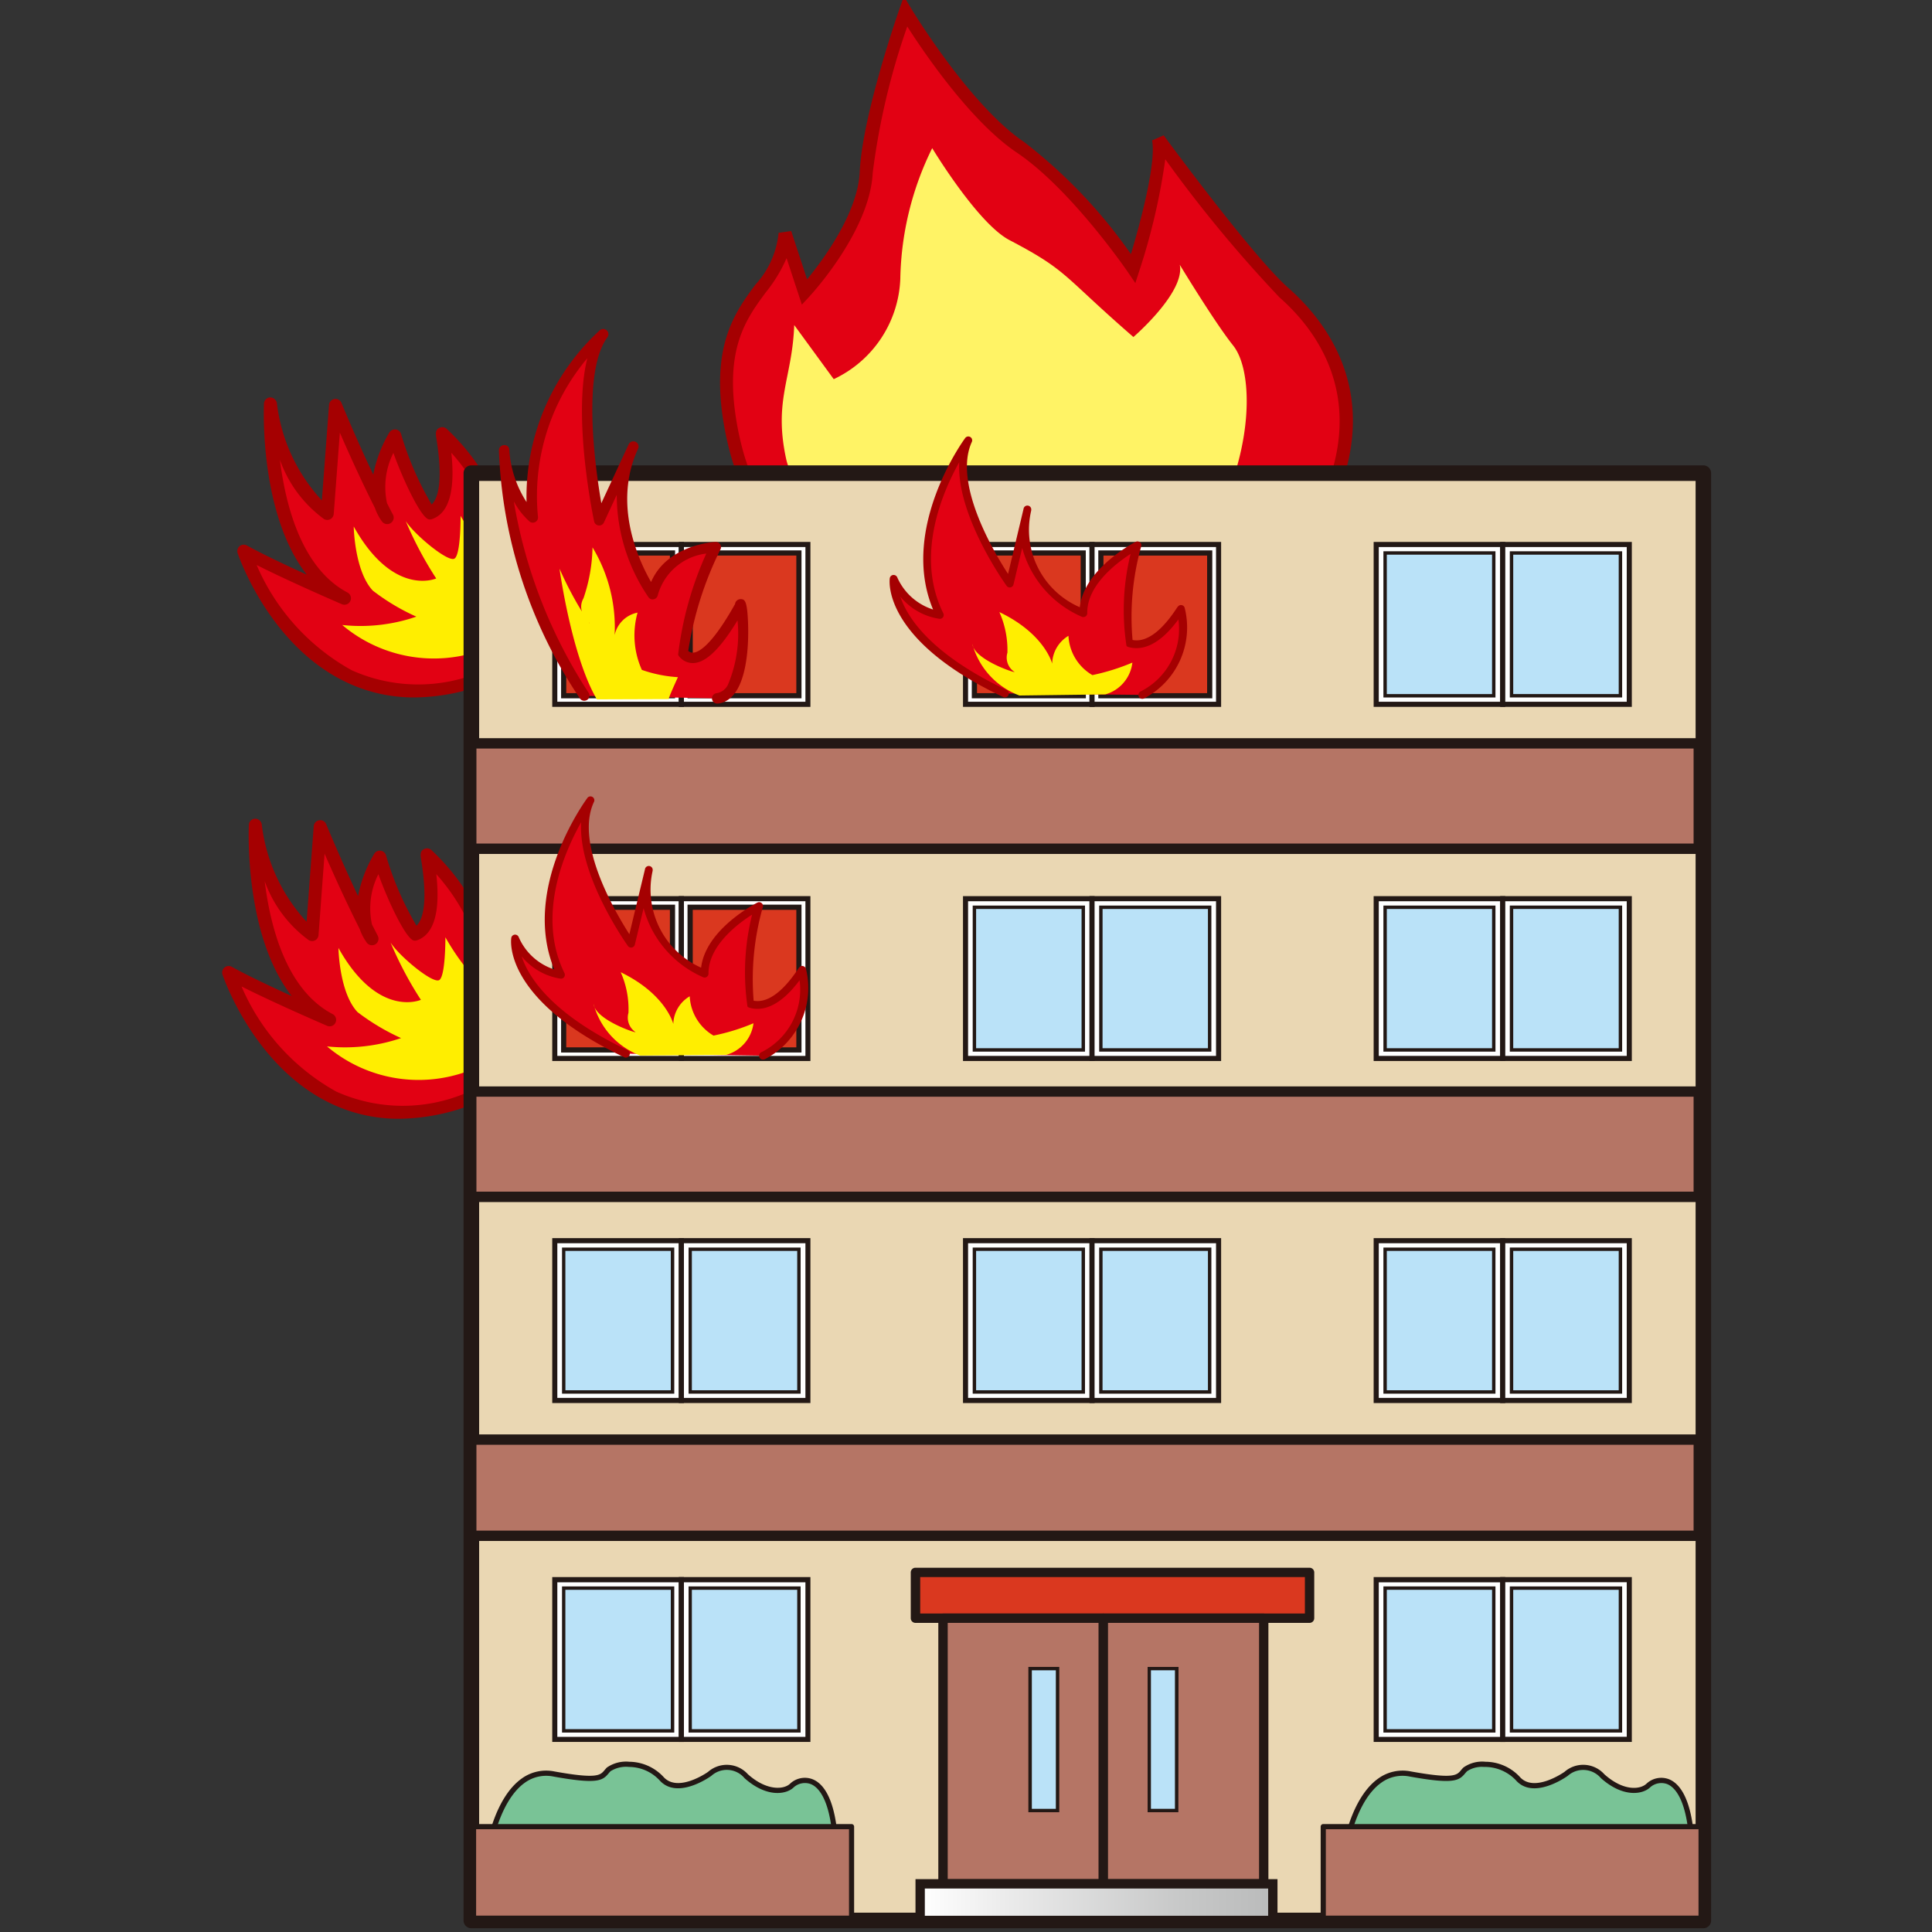 <svg xmlns="http://www.w3.org/2000/svg" xmlns:xlink="http://www.w3.org/1999/xlink" width="100" height="100" viewBox="0 0 100 100"><rect x="0" y="0" width="100" height="100" fill="#333333" stroke="none"/><defs><style>.a{fill:none;}.b{fill:#e20113;}.c{fill:#a50001;}.d{fill:#fe0;}.e{fill:#fff365;}.f{fill:#ead7b3;}.g{fill:#231815;}.h{fill:#fff;}.i{fill:#da381f;}.j{fill:#bae2f8;}.k{fill:#b57565;}.l{clip-path:url(#a);}.m{fill:url(#b);}.n{fill:#79c396;}</style><clipPath id="a"><rect class="a" x="47.627" y="97.508" width="18.254" height="1.895"/></clipPath><linearGradient id="b" x1="-170.711" y1="371.766" x2="-168.533" y2="371.766" gradientTransform="translate(1478.353 -3017.302) scale(8.381)" gradientUnits="userSpaceOnUse"><stop offset="0" stop-color="#fff"/><stop offset="0.258" stop-color="#eaeaea"/><stop offset="0.74" stop-color="#c7c8c8"/><stop offset="1" stop-color="#babbbb"/></linearGradient></defs><title>opt_img_09</title><path class="b" d="M25.1,49.027a11.082,11.082,0,0,0-3-4.783c-.031.013.775,3.624-.63,4.108a13.887,13.887,0,0,1-1.816-3.989s-1.614,2.577-.4,4.228c0,0-1.187-2.2-2.688-5.807l-.416,5.587s-2.187-1.283-2.94-5.665c0,0-.362,7.868,3.833,10.076,0,0-3.548-1.524-5.212-2.45,0,0,3.315,9.878,12.4,6.559"/><path class="c" d="M20.664,57.908a8.09,8.09,0,0,1-3.554-.8c-3.957-1.9-5.529-6.473-5.594-6.666a.336.336,0,0,1,.481-.4c.792.441,2.03,1.025,3.1,1.511-2.444-3.127-2.229-8.584-2.216-8.859a.334.334,0,0,1,.314-.319.351.351,0,0,1,.351.278,8.98,8.98,0,0,0,2.323,5.056l.369-4.946a.335.335,0,0,1,.281-.306.33.33,0,0,1,.363.2c.625,1.5,1.2,2.766,1.651,3.723a6.761,6.761,0,0,1,.84-2.193.331.331,0,0,1,.336-.153.336.336,0,0,1,.273.248,15.841,15.841,0,0,0,1.576,3.632c.292-.276.62-1.088.237-3.444-.033-.2-.07-.432.18-.534a.332.332,0,0,1,.363.07,11.333,11.333,0,0,1,3.091,4.945.336.336,0,0,1-.653.157,10.434,10.434,0,0,0-2.193-3.862c.137,1.23.153,3.027-1,3.425a.332.332,0,0,1-.147.015c-.41-.046-1.353-2.045-1.851-3.439a3.927,3.927,0,0,0-.333,2.6c.192.377.3.581.3.588a.336.336,0,0,1-.566.358,2.618,2.618,0,0,1-.364-.7c-.376-.746-1.036-2.1-1.822-3.908L16.487,48.4a.334.334,0,0,1-.178.272.338.338,0,0,1-.326-.008A6.479,6.479,0,0,1,13.7,45.607c.295,2.405,1.139,5.632,3.508,6.878a.335.335,0,0,1-.289.605c-.124-.053-2.648-1.139-4.417-2.031A11.3,11.3,0,0,0,17.405,56.5a8.406,8.406,0,0,0,6.717.072.336.336,0,0,1,.23.631A10.759,10.759,0,0,1,20.664,57.908Z"/><path class="d" d="M24.789,50.884a12.5,12.5,0,0,1-1.736-2.37s.013,2-.316,2.213-2.078-1.241-2.52-1.941a18.766,18.766,0,0,0,1.568,2.965s-2.209.989-4.267-2.684c0,0,.035,2.309.987,3.318a11.461,11.461,0,0,0,2.254,1.346,8.994,8.994,0,0,1-3.832.431,7.343,7.343,0,0,0,7.232,1.3"/><path class="b" d="M25.886,27.217a11.057,11.057,0,0,0-3-4.781c-.03.011.776,3.62-.634,4.108a14.084,14.084,0,0,1-1.818-3.991s-1.61,2.575-.39,4.23c0,0-1.188-2.2-2.684-5.807l-.42,5.585S14.758,25.28,14,20.9c0,0-.357,7.87,3.834,10.076,0,0-3.549-1.527-5.217-2.453,0,0,3.319,9.879,12.414,6.559"/><path class="c" d="M21.459,36.1a8.119,8.119,0,0,1-3.558-.8c-3.96-1.9-5.533-6.473-5.6-6.666a.337.337,0,0,1,.1-.365.341.341,0,0,1,.378-.035c.794.441,2.034,1.025,3.1,1.512-2.441-3.127-2.228-8.582-2.216-8.857a.336.336,0,0,1,.314-.32.363.363,0,0,1,.352.278A8.954,8.954,0,0,0,16.659,25.9l.372-4.944a.335.335,0,0,1,.644-.1c.622,1.5,1.192,2.758,1.645,3.713a6.753,6.753,0,0,1,.834-2.186.345.345,0,0,1,.336-.154.337.337,0,0,1,.273.248,16.1,16.1,0,0,0,1.58,3.635c.294-.279.623-1.093.24-3.447-.03-.187-.072-.444.2-.537a.332.332,0,0,1,.345.077,11.311,11.311,0,0,1,3.087,4.941.336.336,0,0,1-.653.157,10.448,10.448,0,0,0-2.2-3.866c.207,1.977-.128,3.13-1,3.431a.3.3,0,0,1-.156.016c-.408-.057-1.347-2.053-1.844-3.441a3.931,3.931,0,0,0-.33,2.6c.193.381.3.586.307.593a.336.336,0,0,1-.566.358,2.577,2.577,0,0,1-.366-.7c-.377-.747-1.035-2.1-1.816-3.9l-.317,4.207a.336.336,0,0,1-.178.272.34.34,0,0,1-.326-.007A6.475,6.475,0,0,1,14.488,23.8c.3,2.405,1.141,5.628,3.506,6.873a.336.336,0,0,1-.289.605c-.124-.053-2.65-1.142-4.421-2.033A11.317,11.317,0,0,0,18.2,34.69a8.417,8.417,0,0,0,6.725.072.336.336,0,0,1,.229.631A10.772,10.772,0,0,1,21.459,36.1Z"/><path class="d" d="M25.584,29.072A12.723,12.723,0,0,1,23.84,26.7s.017,2.006-.316,2.213-2.07-1.24-2.523-1.941a18.882,18.882,0,0,0,1.577,2.969s-2.213.987-4.269-2.688c0,0,.037,2.311.991,3.32a11.062,11.062,0,0,0,2.25,1.344,8.864,8.864,0,0,1-3.836.433,7.357,7.357,0,0,0,7.232,1.3"/><path class="b" d="M42.887,28.548s-3.906-.019-5.067-6.515,2.706-6.792,2.819-9.97l1.006,3.061s3.046-3.287,3.191-6.193S46.869.593,46.869.593s3.038,5.066,5.944,7.025S58.658,13.9,58.658,13.9,60.3,8.859,59.964,7.2c0,0,4.612,6.289,6.492,7.942s5.461,5.927,1.272,12.689"/><path class="c" d="M42.885,28.884c-.171,0-4.2-.1-5.395-6.792-.745-4.172.559-5.938,1.608-7.357A4.63,4.63,0,0,0,40.3,12.051l.653-.093.822,2.5c.8-.975,2.615-3.4,2.723-5.541.131-2.92,1.972-8.209,2.05-8.432l.237-.676.367.614c.03.05,3.035,5.026,5.844,6.919a26.36,26.36,0,0,1,5.54,5.81c.508-1.683,1.32-4.76,1.095-5.884l.6-.264c.046.062,4.611,6.278,6.442,7.888,2.287,2.013,5.5,6.394,1.336,13.117l-.57-.354c3.905-6.3.919-10.386-1.209-12.259a68.224,68.224,0,0,1-5.915-7.152A32.922,32.922,0,0,1,58.976,14l-.211.652-.385-.567c-.029-.042-2.936-4.293-5.754-6.19-2.361-1.59-4.755-5.1-5.666-6.523a36.534,36.534,0,0,0-1.788,7.574c-.151,3-3.153,6.267-3.28,6.405l-.387.418-.792-2.407a7.625,7.625,0,0,1-1.076,1.771c-1.022,1.384-2.181,2.953-1.487,6.842,1.093,6.112,4.592,6.235,4.74,6.237Z"/><path class="e" d="M43.916,25.458s-2.727.6-3.228-1.717c-.655-3.036.323-4.175.421-6.916l2.045,2.8A5.989,5.989,0,0,0,46.6,14.425a15.868,15.868,0,0,1,1.651-6.757s2.34,3.884,3.991,4.755c3.064,1.605,2.705,1.793,6.423,5.021,0,0,2.691-2.313,2.4-3.74,0,0,1.818,3,2.76,4.176s1.047,4.463-.349,7.857"/><rect class="f" x="24.394" y="24.488" width="63.773" height="74.914"/><path class="g" d="M88.167,99.806H24.394a.4.4,0,0,1-.4-.4V24.488a.4.4,0,0,1,.4-.4H88.167a.4.4,0,0,1,.4.4V99.4A.4.4,0,0,1,88.167,99.806ZM24.8,99H87.764V24.892H24.8Z"/><rect class="h" x="49.975" y="28.182" width="6.55" height="8.273"/><path class="g" d="M56.658,36.588H49.844V28.05h6.814Zm-6.551-.265h6.287V28.314H50.107Z"/><rect class="h" x="56.523" y="28.182" width="6.55" height="8.273"/><path class="g" d="M63.205,36.588H56.392V28.05h6.813Zm-6.55-.265h6.287V28.314H56.655Z"/><rect class="i" x="50.435" y="28.622" width="5.635" height="7.389"/><path class="g" d="M56.205,36.145H50.3V28.488h5.9Zm-5.636-.268h5.367V28.756H50.569Z"/><rect class="i" x="56.981" y="28.622" width="5.633" height="7.389"/><path class="g" d="M62.748,36.145h-5.9V28.488h5.9Zm-5.633-.268H62.48V28.756H57.115Z"/><rect class="h" x="71.233" y="28.182" width="6.548" height="8.273"/><path class="g" d="M77.913,36.588H71.1V28.05h6.812Zm-6.548-.265h6.284V28.314H71.365Z"/><rect class="h" x="77.781" y="28.182" width="6.55" height="8.273"/><path class="g" d="M84.463,36.588H77.649V28.05h6.814Zm-6.55-.265H84.2V28.314H77.913Z"/><rect class="j" x="71.693" y="28.622" width="5.624" height="7.389"/><path class="g" d="M77.405,36.1h-5.8V28.534h5.8Zm-5.624-.176h5.448V28.71H71.781Z"/><rect class="j" x="78.236" y="28.622" width="5.637" height="7.389"/><path class="g" d="M83.962,36.1H78.148V28.534h5.814Zm-5.638-.176h5.461V28.71H78.324Z"/><rect class="h" x="28.716" y="28.182" width="6.552" height="8.273"/><path class="g" d="M35.4,36.588H28.584V28.05H35.4Zm-6.553-.265h6.289V28.314H28.847Z"/><rect class="h" x="35.263" y="28.182" width="6.552" height="8.273"/><path class="g" d="M41.947,36.588H35.132V28.05h6.815ZM35.4,36.323h6.289V28.314H35.4Z"/><rect class="i" x="29.175" y="28.622" width="5.633" height="7.389"/><path class="g" d="M34.942,36.145h-5.9V28.488h5.9Zm-5.633-.268h5.365V28.756H29.309Z"/><rect class="i" x="35.723" y="28.622" width="5.629" height="7.389"/><path class="g" d="M41.486,36.145h-5.9V28.488h5.9Zm-5.629-.268h5.361V28.756H35.857Z"/><rect class="h" x="49.975" y="46.514" width="6.55" height="8.271"/><path class="g" d="M56.658,54.918H49.844V46.383h6.814Zm-6.551-.264h6.287V46.647H50.107Z"/><rect class="h" x="56.523" y="46.514" width="6.55" height="8.271"/><path class="g" d="M63.205,54.918H56.392V46.383h6.813Zm-6.55-.264h6.287V46.647H56.655Z"/><rect class="j" x="50.435" y="46.959" width="5.635" height="7.384"/><path class="g" d="M56.159,54.432H50.347V46.871h5.812Zm-5.636-.176h5.459V47.047H50.523Z"/><rect class="j" x="56.981" y="46.959" width="5.633" height="7.384"/><path class="g" d="M62.7,54.432H56.893V46.871H62.7Zm-5.633-.176h5.456V47.047H57.069Z"/><rect class="h" x="71.233" y="46.514" width="6.548" height="8.271"/><path class="g" d="M77.913,54.918H71.1V46.383h6.812Zm-6.548-.264h6.284V46.647H71.365Z"/><rect class="h" x="77.781" y="46.514" width="6.55" height="8.271"/><path class="g" d="M84.463,54.918H77.649V46.383h6.814Zm-6.55-.264H84.2V46.647H77.913Z"/><rect class="j" x="71.693" y="46.959" width="5.624" height="7.384"/><path class="g" d="M77.405,54.432h-5.8V46.871h5.8Zm-5.624-.176h5.448V47.047H71.781Z"/><rect class="j" x="78.236" y="46.959" width="5.637" height="7.384"/><path class="g" d="M83.962,54.432H78.148V46.871h5.814Zm-5.638-.176h5.461V47.047H78.324Z"/><rect class="h" x="28.716" y="46.514" width="6.552" height="8.271"/><path class="g" d="M35.4,54.918H28.584V46.383H35.4Zm-6.553-.264h6.289V46.647H28.847Z"/><rect class="h" x="35.263" y="46.514" width="6.552" height="8.271"/><path class="g" d="M41.947,54.918H35.132V46.383h6.815ZM35.4,54.654h6.289V46.647H35.4Z"/><rect class="i" x="29.175" y="46.959" width="5.633" height="7.384"/><path class="g" d="M34.942,54.478h-5.9V46.825h5.9Zm-5.633-.268h5.365V47.093H29.309Z"/><rect class="i" x="35.723" y="46.959" width="5.629" height="7.384"/><path class="g" d="M41.486,54.478h-5.9V46.825h5.9Zm-5.629-.268h5.361V47.093H35.857Z"/><rect class="h" x="49.975" y="64.217" width="6.55" height="8.271"/><path class="g" d="M56.658,72.621H49.844V64.085h6.814Zm-6.551-.265h6.287V64.349H50.107Z"/><rect class="h" x="56.523" y="64.217" width="6.55" height="8.271"/><path class="g" d="M63.205,72.621H56.392V64.085h6.813Zm-6.55-.265h6.287V64.349H56.655Z"/><rect class="j" x="50.435" y="64.659" width="5.635" height="7.389"/><path class="g" d="M56.159,72.136H50.347V64.572h5.812Zm-5.636-.175h5.459V64.748H50.523Z"/><rect class="j" x="56.981" y="64.659" width="5.633" height="7.389"/><path class="g" d="M62.7,72.136H56.893V64.572H62.7Zm-5.633-.175h5.456V64.748H57.069Z"/><rect class="h" x="71.233" y="64.217" width="6.548" height="8.271"/><path class="g" d="M77.913,72.621H71.1V64.085h6.812Zm-6.548-.265h6.284V64.349H71.365Z"/><rect class="h" x="77.781" y="64.217" width="6.55" height="8.271"/><path class="g" d="M84.463,72.621H77.649V64.085h6.814Zm-6.55-.265H84.2V64.349H77.913Z"/><rect class="j" x="71.693" y="64.659" width="5.624" height="7.389"/><path class="g" d="M77.405,72.136h-5.8V64.572h5.8Zm-5.624-.175h5.448V64.748H71.781Z"/><rect class="j" x="78.236" y="64.659" width="5.637" height="7.389"/><path class="g" d="M83.962,72.136H78.148V64.572h5.814Zm-5.638-.175h5.461V64.748H78.324Z"/><rect class="h" x="71.233" y="81.761" width="6.548" height="8.269"/><path class="g" d="M77.913,90.162H71.1V81.629h6.812ZM71.365,89.9h6.284v-8H71.365Z"/><rect class="h" x="77.781" y="81.761" width="6.55" height="8.269"/><path class="g" d="M84.463,90.162H77.649V81.629h6.814Zm-6.55-.265H84.2v-8H77.913Z"/><rect class="j" x="71.693" y="82.201" width="5.624" height="7.389"/><path class="g" d="M77.405,89.677h-5.8V82.113h5.8ZM71.781,89.5h5.448V82.289H71.781Z"/><rect class="j" x="78.236" y="82.201" width="5.637" height="7.389"/><path class="g" d="M83.962,89.677H78.148V82.113h5.814ZM78.324,89.5h5.461V82.289H78.324Z"/><rect class="h" x="28.716" y="64.217" width="6.552" height="8.271"/><path class="g" d="M35.4,72.621H28.584V64.085H35.4Zm-6.553-.265h6.289V64.349H28.847Z"/><rect class="h" x="35.263" y="64.217" width="6.552" height="8.271"/><path class="g" d="M41.947,72.621H35.132V64.085h6.815ZM35.4,72.356h6.289V64.349H35.4Z"/><rect class="j" x="29.175" y="64.659" width="5.633" height="7.389"/><path class="g" d="M34.9,72.136h-5.81V64.572H34.9Zm-5.634-.175H34.72V64.748H29.263Z"/><rect class="j" x="35.723" y="64.659" width="5.629" height="7.389"/><path class="g" d="M41.44,72.136h-5.8V64.572H41.44Zm-5.629-.175h5.453V64.748H35.811Z"/><rect class="h" x="28.716" y="81.761" width="6.552" height="8.269"/><path class="g" d="M35.4,90.162H28.584V81.629H35.4ZM28.847,89.9h6.289v-8H28.847Z"/><rect class="h" x="35.263" y="81.761" width="6.552" height="8.269"/><path class="g" d="M41.947,90.162H35.132V81.629h6.815ZM35.4,89.9h6.289v-8H35.4Z"/><rect class="j" x="29.175" y="82.201" width="5.633" height="7.389"/><path class="g" d="M34.9,89.677h-5.81V82.113H34.9ZM29.263,89.5H34.72V82.289H29.263Z"/><rect class="j" x="35.723" y="82.201" width="5.629" height="7.389"/><path class="g" d="M41.44,89.677h-5.8V82.113H41.44ZM35.811,89.5h5.453V82.289H35.811Z"/><rect class="k" x="24.392" y="38.477" width="63.54" height="5.452"/><path class="g" d="M87.932,44.2H24.392a.268.268,0,0,1-.268-.268V38.477a.269.269,0,0,1,.268-.268h63.54a.269.269,0,0,1,.268.268v5.452A.268.268,0,0,1,87.932,44.2ZM24.66,43.661h63V38.745h-63Z"/><rect class="k" x="24.392" y="56.495" width="63.54" height="5.454"/><path class="g" d="M87.932,62.218H24.392a.269.269,0,0,1-.268-.269V56.5a.269.269,0,0,1,.268-.269h63.54a.269.269,0,0,1,.268.269v5.453A.269.269,0,0,1,87.932,62.218ZM24.66,61.681h63V56.764h-63Z"/><rect class="k" x="24.392" y="74.514" width="63.54" height="4.977"/><path class="g" d="M87.932,79.759H24.392a.268.268,0,0,1-.268-.268V74.514a.268.268,0,0,1,.268-.268h63.54a.268.268,0,0,1,.268.268v4.977A.268.268,0,0,1,87.932,79.759ZM24.66,79.223h63V74.782h-63Z"/><rect class="i" x="47.388" y="81.388" width="20.395" height="2.37"/><path class="g" d="M67.783,84h-20.4a.242.242,0,0,1-.242-.242v-2.37a.242.242,0,0,1,.242-.242h20.4a.242.242,0,0,1,.242.242v2.37A.242.242,0,0,1,67.783,84ZM47.63,83.516H67.541V81.63H47.63Z"/><rect class="k" x="48.812" y="83.758" width="8.297" height="13.749"/><path class="g" d="M57.109,97.75h-8.3a.242.242,0,0,1-.242-.242V83.758a.242.242,0,0,1,.242-.242h8.3a.242.242,0,0,1,.242.242v13.75A.242.242,0,0,1,57.109,97.75Zm-8.055-.485h7.813V84H49.054Z"/><rect class="k" x="57.109" y="83.758" width="8.301" height="13.749"/><path class="g" d="M65.411,97.75h-8.3a.243.243,0,0,1-.242-.242V83.758a.243.243,0,0,1,.242-.242h8.3a.242.242,0,0,1,.241.242v13.75A.242.242,0,0,1,65.411,97.75Zm-8.06-.485h7.818V84H57.351Z"/><g class="l"><rect class="m" x="47.627" y="97.508" width="18.254" height="1.895"/></g><path class="g" d="M66.123,99.645H47.386v-2.38H66.123Zm-18.254-.484h17.77V97.75H47.869Z"/><rect class="j" x="53.319" y="86.368" width="1.422" height="7.345"/><path class="g" d="M54.828,93.8h-1.6V86.279h1.6Zm-1.42-.175h1.243V86.454H53.408Z"/><rect class="j" x="59.483" y="86.368" width="1.42" height="7.345"/><path class="g" d="M60.992,93.8H59.4V86.279h1.6Zm-1.42-.175h1.243V86.454H59.572Z"/><path class="n" d="M25.337,95.493s.715-4.149,3.327-3.674,2.485.115,2.838-.238a2.293,2.293,0,0,1,2.731.473c.837.952,2.49-.235,2.49-.235a1.334,1.334,0,0,1,1.9.115c1.063.95,2.015.83,2.37.477s2.015-.949,2.251,2.965"/><path class="g" d="M25.337,95.628l-.022,0a.135.135,0,0,1-.11-.155c.018-.1.439-2.466,1.815-3.428a2.153,2.153,0,0,1,1.668-.357c2.212.4,2.381.2,2.6-.062.038-.045.077-.091.123-.138a1.74,1.74,0,0,1,1.163-.3,2.449,2.449,0,0,1,1.764.78c.748.848,2.3-.245,2.311-.257h0a1.471,1.471,0,0,1,2.064.125c.971.867,1.864.8,2.187.482a1.111,1.111,0,0,1,1.145-.23c.53.2,1.192.93,1.333,3.282a.134.134,0,0,1-.125.142.125.125,0,0,1-.142-.126c-.14-2.325-.787-2.908-1.16-3.047a.867.867,0,0,0-.862.168c-.37.37-1.392.568-2.554-.471a1.193,1.193,0,0,0-1.713-.121c-.088.066-1.778,1.259-2.686.23a2.176,2.176,0,0,0-1.572-.688,1.507,1.507,0,0,0-.964.222c-.04.039-.073.08-.106.119-.31.373-.595.562-2.851.155a1.879,1.879,0,0,0-1.466.312c-1.285.9-1.7,3.23-1.7,3.254A.135.135,0,0,1,25.337,95.628Z"/><path class="n" d="M69.677,95.493s.706-4.149,3.32-3.674,2.489.115,2.844-.238a2.281,2.281,0,0,1,2.723.473c.832.952,2.494-.235,2.494-.235a1.335,1.335,0,0,1,1.9.115c1.065.95,2.012.83,2.37.477s2.01-.949,2.25,2.965"/><path class="g" d="M69.677,95.628l-.023,0a.135.135,0,0,1-.109-.154c.017-.1.433-2.465,1.807-3.428a2.15,2.15,0,0,1,1.669-.358c2.214.4,2.385.2,2.6-.064.038-.044.077-.09.123-.136a1.675,1.675,0,0,1,1.143-.3,2.442,2.442,0,0,1,1.775.78c.744.852,2.3-.246,2.316-.257h0a1.468,1.468,0,0,1,2.063.125c1.024.913,1.885.779,2.187.481a1.118,1.118,0,0,1,1.142-.23c.53.2,1.192.93,1.336,3.283a.133.133,0,0,1-.125.142.126.126,0,0,1-.142-.126c-.142-2.326-.79-2.909-1.163-3.048a.869.869,0,0,0-.858.169c-.372.367-1.392.566-2.555-.471a1.2,1.2,0,0,0-1.713-.121c-.089.066-1.788,1.261-2.69.229a2.214,2.214,0,0,0-1.582-.688H76.8a1.379,1.379,0,0,0-.865.223,1.593,1.593,0,0,0-.107.119c-.314.373-.6.564-2.858.156a1.865,1.865,0,0,0-1.466.312c-1.284.9-1.693,3.23-1.7,3.253A.134.134,0,0,1,69.677,95.628Z"/><rect class="k" x="24.509" y="94.547" width="19.565" height="4.74"/><path class="g" d="M44.075,99.421H24.509a.135.135,0,0,1-.134-.134v-4.74a.135.135,0,0,1,.134-.134H44.075a.134.134,0,0,1,.134.134v4.74A.134.134,0,0,1,44.075,99.421Zm-19.431-.268h19.3V94.681h-19.3Z"/><path class="b" d="M37.118,36.147c1.86-.2,1.272-5.635,1.183-4.782-.02-.028-1.867,3.675-2.95,2.431a17.927,17.927,0,0,1,1.7-5.476s-2.749.1-3.271,2.438c0,0-2.767-3.823-1-7.646l-1.771,3.823s-1.533-7.245.209-9.63a11.3,11.3,0,0,0-3.646,9.484,5.115,5.115,0,0,1-1.483-3.474,24.051,24.051,0,0,0,4.151,12.7"/><path class="c" d="M37.117,36.416a.269.269,0,0,1-.028-.536.794.794,0,0,0,.58-.419,6.817,6.817,0,0,0,.505-3.35c-.859,1.419-1.589,2.142-2.223,2.205a.9.9,0,0,1-.8-.343.255.255,0,0,1-.051-.089,17.843,17.843,0,0,1,1.457-5.231,2.964,2.964,0,0,0-2.513,2.164.267.267,0,0,1-.208.2.26.26,0,0,1-.272-.106,9.393,9.393,0,0,1-1.641-5.3l-.664,1.432a.269.269,0,0,1-.507-.056c-.054-.255-1.122-5.393-.352-8.445a11.068,11.068,0,0,0-2.554,8.216.269.269,0,0,1-.438.235,3.832,3.832,0,0,1-.813-1.042,25.97,25.97,0,0,0,3.877,9.915.269.269,0,0,1-.452.291A24.571,24.571,0,0,1,25.823,23.3a.269.269,0,0,1,.262-.259.244.244,0,0,1,.275.246,5.636,5.636,0,0,0,.894,2.7,11.7,11.7,0,0,1,3.8-8.9.269.269,0,0,1,.387.367c-1.314,1.8-.65,6.65-.316,8.593L32.539,23a.269.269,0,0,1,.513.112.265.265,0,0,1-.025.113c-1.329,2.868.03,5.784.673,6.9.841-1.959,3.313-2.074,3.341-2.075a.27.27,0,0,1,.243.137.267.267,0,0,1-.008.279,17.894,17.894,0,0,0-1.652,5.223.348.348,0,0,0,.273.091c.286-.029.936-.379,2.084-2.4.023-.041.043-.077.063-.108a.293.293,0,0,1,.292-.262c.216.007.34.069.384,1.264.034.929.021,3.972-1.573,4.144Z"/><path class="d" d="M34.633,36.185s-.2.3.456-1.135a6.911,6.911,0,0,1-1.867-.377A4.366,4.366,0,0,1,33,31.709a1.509,1.509,0,0,0-1.187,1.163,8.011,8.011,0,0,0-1.144-4.539,8.635,8.635,0,0,1-.466,2.629c-.4.721.316,1.228.316,1.311a18.118,18.118,0,0,1-1.558-2.838s.61,4.5,1.932,6.763"/><path class="b" d="M39.5,54.641A3.912,3.912,0,0,0,41.522,50.2c-.031-.011-1.259,2.191-2.686,1.762a13.364,13.364,0,0,1,.451-5.064s-2.836,1.442-2.817,3.5c0,0-3.807-1.549-2.892-5.35l-.915,3.8s-3.357-4.713-2.113-7.41c0,0-3.6,4.768-1.516,9.022a3.154,3.154,0,0,1-2.377-1.879s-.455,3.008,5.734,5.957"/><path class="c" d="M39.5,54.843a.2.2,0,0,1-.079-.387,3.616,3.616,0,0,0,1.965-3.718c-1.1,1.476-2.018,1.594-2.608,1.416a.2.2,0,0,1-.088-.054,12.261,12.261,0,0,1,.24-4.76c-.773.492-2.271,1.631-2.258,3.053a.2.2,0,0,1-.088.169.194.194,0,0,1-.189.019,5.436,5.436,0,0,1-3.082-3.574l-.454,1.887a.2.2,0,0,1-.158.15.2.2,0,0,1-.2-.081c-.121-.17-2.588-3.672-2.419-6.409-.9,1.6-2.31,4.861-.865,7.815a.2.2,0,0,1-.015.2.191.191,0,0,1-.185.086A3.229,3.229,0,0,1,27,49.5c.35,1.076,1.536,2.978,5.483,4.857a.2.2,0,0,1-.174.365c-6.252-2.98-5.865-6.041-5.846-6.17a.2.2,0,0,1,.382-.055,3.02,3.02,0,0,0,1.846,1.682c-1.74-4.218,1.668-8.814,1.7-8.861a.2.2,0,0,1,.344.206c-.982,2.129,1.1,5.674,1.841,6.831L33.382,45a.2.2,0,0,1,.4.048.2.2,0,0,1-.006.047,4.423,4.423,0,0,0,2.513,4.991c.235-1.984,2.8-3.308,2.91-3.366a.2.2,0,0,1,.278.255,13.624,13.624,0,0,0-.468,4.822c.507.095,1.289-.14,2.28-1.612.078-.118.149-.23.3-.174a.2.2,0,0,1,.132.157,4.142,4.142,0,0,1-2.142,4.66A.2.2,0,0,1,39.5,54.843Z"/><path class="d" d="M37.59,54.6A1.949,1.949,0,0,0,39,52.964a10.758,10.758,0,0,1-2.069.638A2.5,2.5,0,0,1,35.7,51.568,1.716,1.716,0,0,0,34.85,53s-.37-1.538-2.721-2.677a4.71,4.71,0,0,1,.4,2.1.906.906,0,0,0,.366,1c.028.059-2.08-.638-2.172-1.464a3.932,3.932,0,0,0,2.42,2.677"/><path class="b" d="M59.13,35.968a3.91,3.91,0,0,0,2-4.45c-.031-.009-1.238,2.2-2.673,1.773a13.322,13.322,0,0,1,.422-5.067s-2.829,1.46-2.8,3.514c0,0-3.812-1.534-2.905-5.341L52.264,30.2s-3.378-4.7-2.15-7.406c0,0-3.574,4.786-1.47,9.031a3.161,3.161,0,0,1-2.392-1.869s-.435,3.006,5.76,5.936"/><path class="c" d="M59.13,36.17a.2.2,0,0,1-.08-.386,3.615,3.615,0,0,0,1.943-3.723c-1.085,1.481-2,1.6-2.6,1.424a.2.2,0,0,1-.085-.052,12.142,12.142,0,0,1,.211-4.763c-.771.5-2.264,1.644-2.243,3.065a.2.2,0,0,1-.088.169.2.2,0,0,1-.189.021,5.431,5.431,0,0,1-3.09-3.564l-.45,1.89a.2.2,0,0,1-.157.152.2.2,0,0,1-.2-.081c-.122-.169-2.606-3.666-2.451-6.4-.9,1.6-2.288,4.871-.825,7.822a.2.2,0,0,1-.014.2.194.194,0,0,1-.185.086A3.223,3.223,0,0,1,46.6,30.878c.357,1.073,1.554,2.969,5.5,4.836a.2.2,0,1,1-.173.364c-6.257-2.959-5.891-6.018-5.872-6.146a.2.2,0,0,1,.17-.171.207.207,0,0,1,.212.114,3.032,3.032,0,0,0,1.859,1.673c-1.762-4.211,1.623-8.823,1.659-8.87a.2.2,0,0,1,.345.2c-.971,2.136,1.127,5.676,1.877,6.829l.8-3.36a.2.2,0,0,1,.4.046.231.231,0,0,1-.005.046A4.367,4.367,0,0,0,55.89,31.43c.222-1.985,2.779-3.326,2.893-3.385a.208.208,0,0,1,.228.03.2.2,0,0,1,.052.224,13.555,13.555,0,0,0-.442,4.826c.513.1,1.294-.142,2.27-1.624.074-.112.144-.213.29-.177a.2.2,0,0,1,.143.159,4.143,4.143,0,0,1-2.114,4.671A.224.224,0,0,1,59.13,36.17Z"/><path class="d" d="M57.212,35.942a1.944,1.944,0,0,0,1.4-1.646,11.206,11.206,0,0,1-2.07.647,2.492,2.492,0,0,1-1.239-2.033,1.729,1.729,0,0,0-.843,1.438s-.377-1.54-2.732-2.666a4.847,4.847,0,0,1,.416,2.1.884.884,0,0,0,.371,1c.024.057-2.085-.63-2.187-1.455A3.961,3.961,0,0,0,52.766,36"/><rect class="k" x="68.491" y="94.547" width="19.559" height="4.74"/><path class="g" d="M88.049,99.421H68.491a.134.134,0,0,1-.134-.134v-4.74a.134.134,0,0,1,.134-.134H88.049a.134.134,0,0,1,.134.134v4.74A.134.134,0,0,1,88.049,99.421Zm-19.424-.268h19.29V94.681H68.625Z"/></svg>